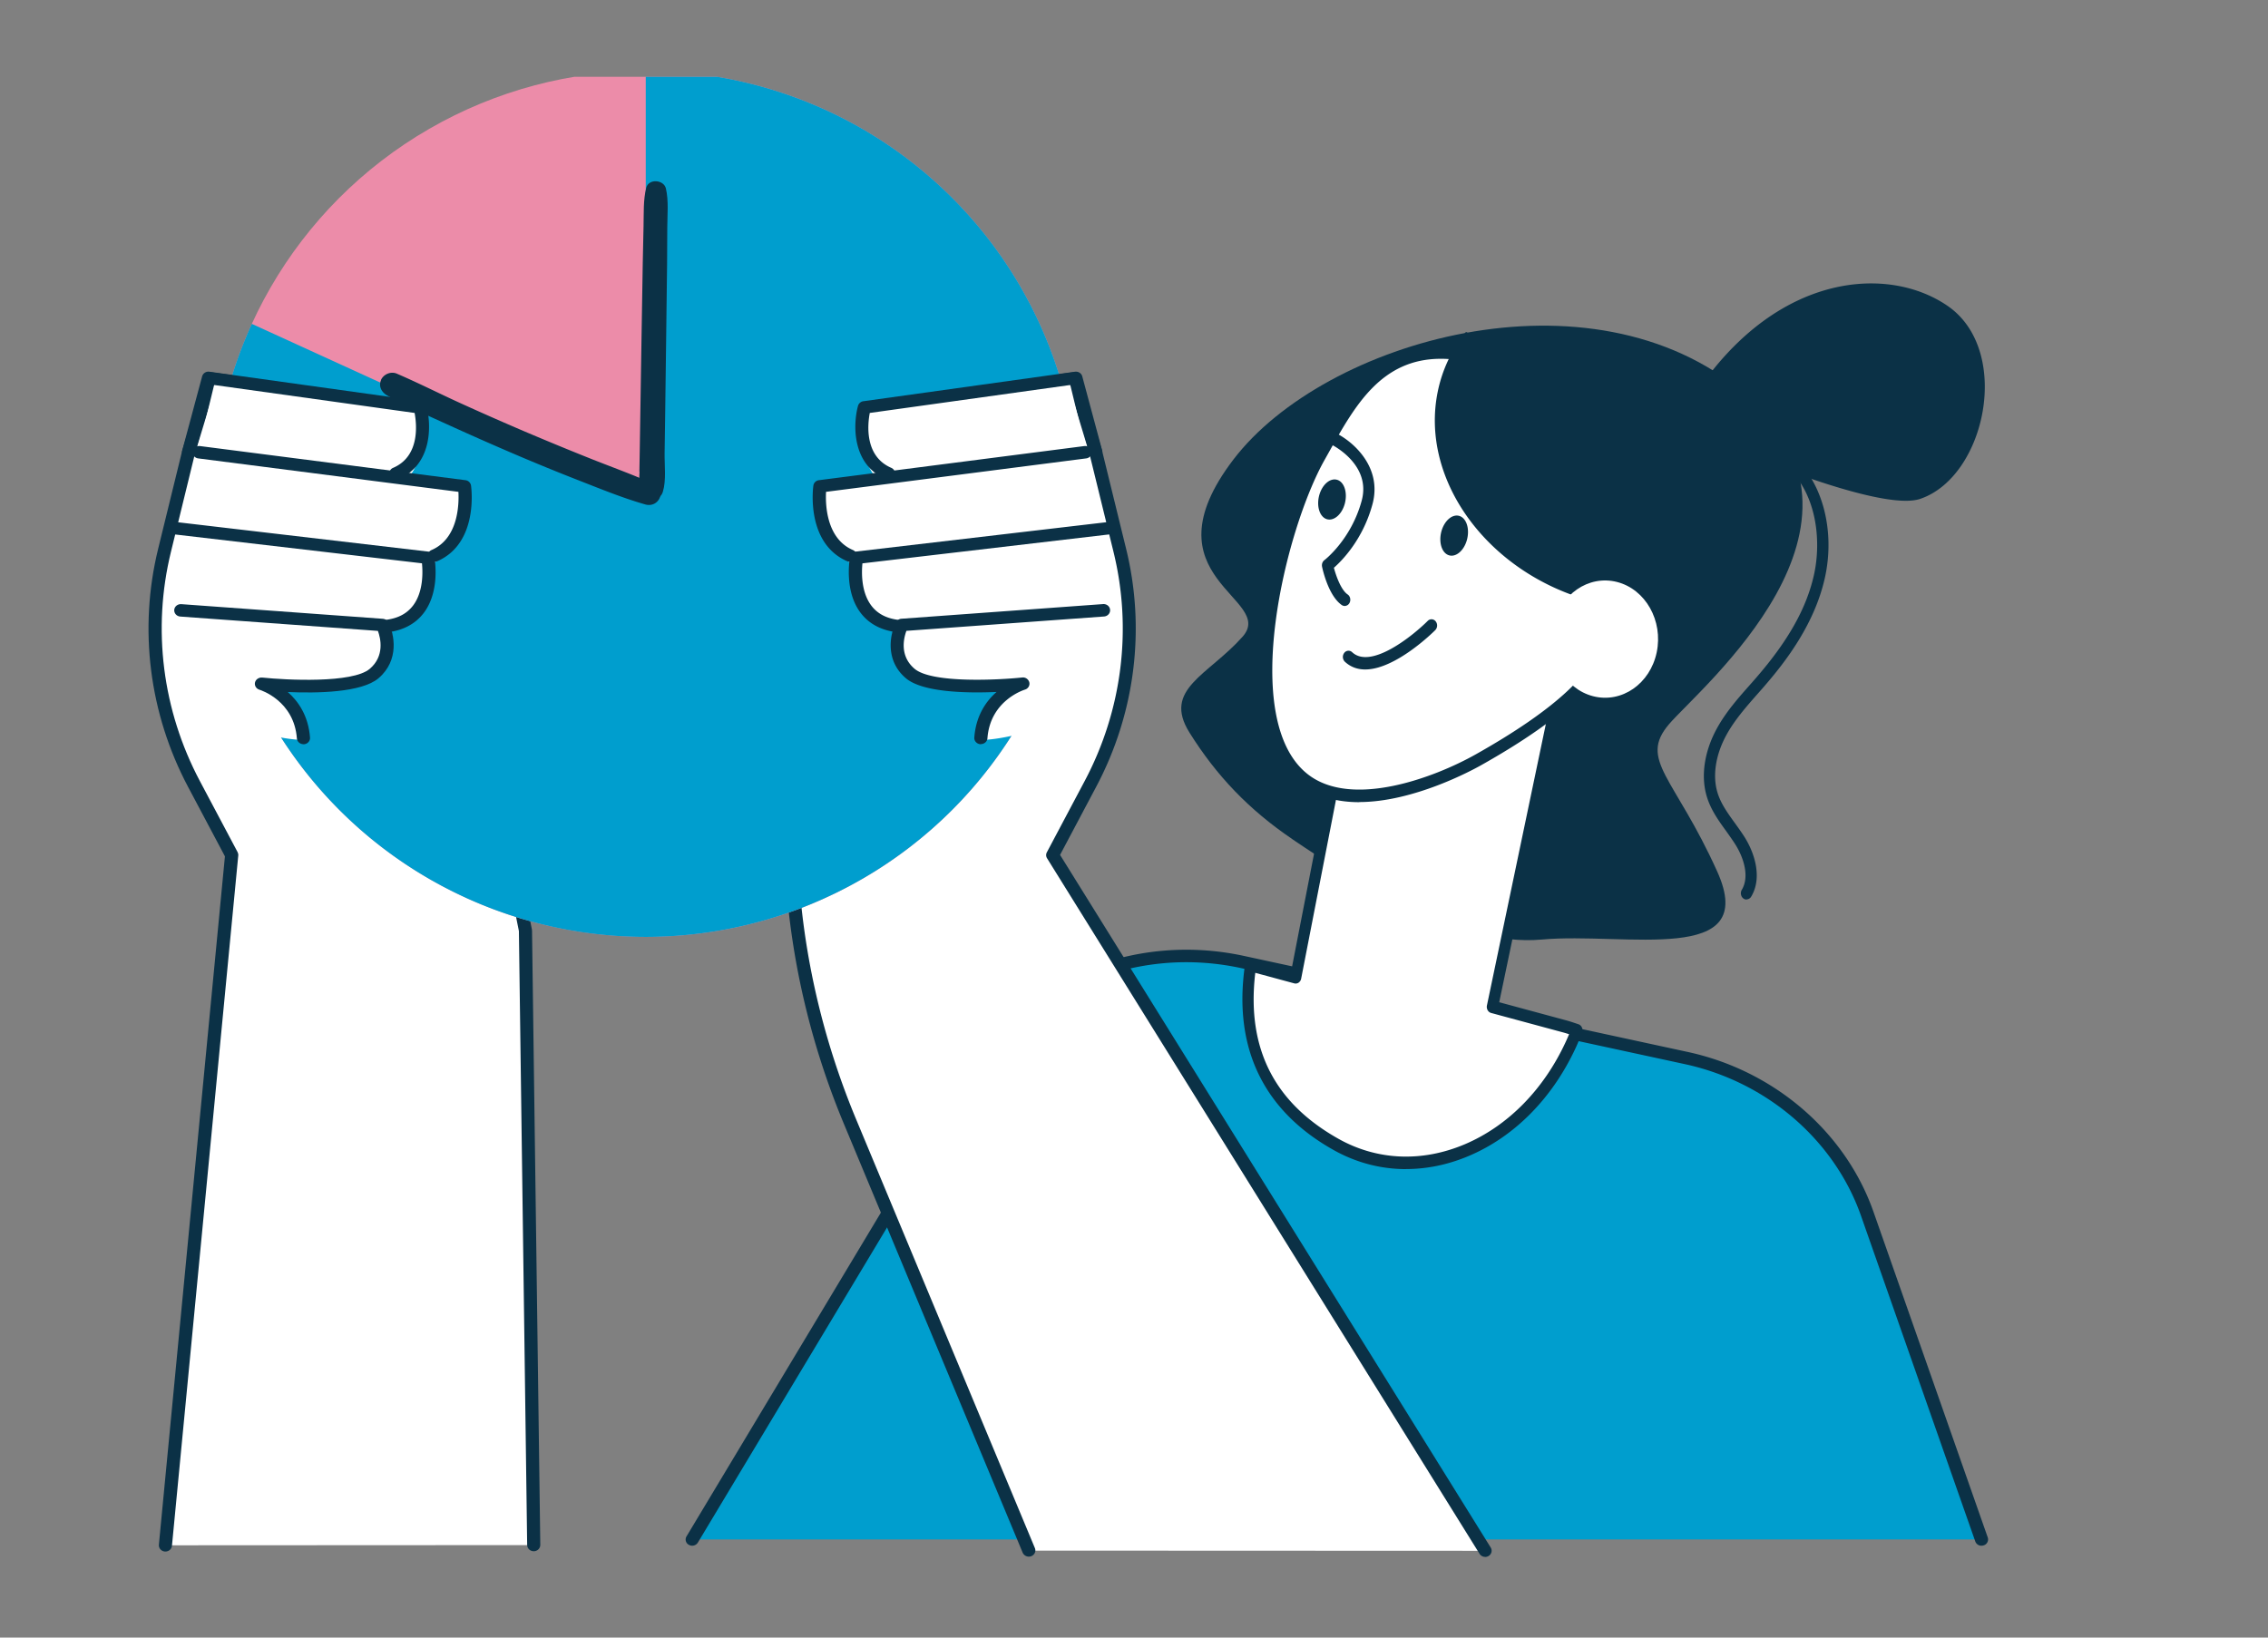 <svg xmlns="http://www.w3.org/2000/svg" fill="none" viewBox="0 0 288 208"><rect x="0" y="0" width="288" height="208" fill="#808080" stroke="none"/><g clip-path="url(#a)"><path fill="#009ECE" d="m251.623 195.54-14.508-41.354c-3.493-9.965-12.206-17.466-22.987-19.802l-56.355-12.198c-13.591-2.939-27.606 2.914-34.51 14.415l-35.369 58.931h163.721l.008.008Z"/><path fill="#0B3146" d="M251.623 196.332a.83.83 0 0 1-.792-.538l-14.508-41.355c-3.377-9.632-11.956-17.022-22.378-19.279l-56.355-12.198c-13.324-2.883-26.831 2.756-33.602 14.036l-35.369 58.93a.847.847 0 0 1-1.134.293.762.762 0 0 1-.308-1.077l35.369-58.931c7.137-11.889 21.37-17.837 35.419-14.796l56.355 12.198c10.989 2.377 20.027 10.163 23.587 20.317l14.508 41.355a.784.784 0 0 1-.525.998.768.768 0 0 1-.267.039v.008Z"/><path fill="#fff" d="m67.767 196.253-1.051-78.052-13.349-66.55-26.58-3.572L23.96 57.4l-3.068 12.523c-2.443 9.996-1.126 20.491 3.735 29.656l4.794 9.037-8.413 87.66 46.759-.024Z"/><path fill="#0B3146" d="M21.008 197.069h-.075c-.458-.04-.8-.428-.758-.864l8.387-87.437-4.686-8.832c-4.935-9.315-6.286-20.04-3.802-30.194l3.069-12.523 2.843-9.362c.117-.38.509-.618.917-.563l26.581 3.573c.35.047.634.3.7.634l13.358 66.542c.008.048.016.095.016.135l1.05 78.051c0 .436-.366.8-.825.8h-.008c-.459 0-.826-.348-.834-.784l-1.05-77.988L52.658 52.34l-25.271-3.398L24.76 57.6l-3.05 12.484c-2.402 9.798-1.093 20.134 3.668 29.117l4.795 9.037c.066.135.1.277.083.428l-8.421 87.683c-.042.412-.4.721-.834.721h.008Z"/><path fill="#fff" d="m130.65 196.934-22.695-54.447c-7.729-18.543-9.572-38.836-5.311-58.36l7.087-32.468 26.581-3.572 2.826 9.322 3.068 12.523c2.443 9.996 1.126 20.491-3.735 29.656l-4.794 9.037 54.921 88.349-57.948-.024v-.016Z"/><path fill="#0B3146" d="M188.598 197.75a.846.846 0 0 1-.717-.388l-54.921-88.349a.75.75 0 0 1-.025-.76l4.794-9.038c4.769-8.982 6.07-19.326 3.669-29.117l-3.069-12.522-2.618-8.618-25.288 3.398-6.971 31.92c-4.244 19.43-2.418 39.454 5.27 57.91l22.695 54.447c.167.404-.041.864-.467 1.03a.86.86 0 0 1-1.084-.444l-22.695-54.447c-7.813-18.741-9.664-39.073-5.353-58.812l7.087-32.467a.827.827 0 0 1 .701-.626l26.58-3.572c.409-.056.801.182.918.562l2.826 9.323 3.077 12.562c2.484 10.154 1.134 20.88-3.811 30.194l-4.585 8.65 54.687 87.976c.234.38.1.863-.292 1.085a.895.895 0 0 1-.425.111l.017-.008Z"/><circle cx="82" cy="64" r="55" fill="#EC8CA9"/><path fill="#009ECE" d="M82 9a54.998 54.998 0 0 1 52.774 39.51 55.005 55.005 0 0 1-23.047 61.764 55 55 0 0 1-79.749-69.14L82 64V9Z"/><path fill="#0B3146" d="M164.11 106.594c7.656 5.188 20.979 13.719 31.641 12.744 10.661-.974 27.741 3.406 22.31-8.641-5.431-12.048-10.01-14.147-6.125-18.71 3.885-4.562 29.165-25.41 9.624-41.995-19.541-16.586-53.4-6.74-64.928 8.364-11.527 15.105 5.517 17.624 1.145 22.527-4.372 4.903-10.175 6.653-6.733 12.166 3.449 5.513 7.571 9.814 13.066 13.537v.008Z"/><path fill="#fff" d="m158.5 122 .208.048 5.502 1.489 8.844-43.2 25.058 6.423-8.601 41.125 9.259 2.503c.494.134.974.301 1.46.459a27.408 27.408 0 0 1-.751 1.79c-5.946 12.943-19.312 18.63-29.852 12.697-8.308-4.673-12.687-12.768-11.127-23.342V122Z"/><path fill="#0B3146" d="M178.542 148.495c-3.205 0-6.347-.816-9.237-2.448-8.351-4.697-12.851-12.382-11.199-23.582a.794.794 0 0 1 .308-.531.664.664 0 0 1 .565-.111l.072.016c.05.008.1.024.15.032l4.794 1.299 8.372-43.008c.086-.428.472-.689.859-.594l25.058 6.424a.708.708 0 0 1 .443.356.853.853 0 0 1 .093.594l-8.443 40.357 8.572 2.32c.372.103.73.222 1.088.341l.4.135a.732.732 0 0 1 .444.42.882.882 0 0 1 .014.649 29.655 29.655 0 0 1-.765 1.838c-2.955 6.439-7.778 11.342-13.581 13.806-2.64 1.124-5.338 1.679-7.993 1.679l-.014.008Zm-19.14-24.937c-1.21 10.21 2.962 16.81 10.547 21.079 4.915 2.765 10.618 3.01 16.07.697 5.474-2.328 10.025-6.962 12.823-13.045.136-.293.265-.594.408-.927a20.58 20.58 0 0 0-.644-.198l-9.259-2.503c-.38-.103-.616-.523-.53-.95l8.444-40.349-23.663-6.067-8.372 43.016a.792.792 0 0 1-.322.499.672.672 0 0 1-.544.095l-4.951-1.339-.007-.008Zm53.529-69.574s24.908 11.422 30.911 9.378c8.322-2.828 11.677-18.828 3.499-24.491-8.179-5.663-24.078-4.08-34.41 15.113Z"/><path fill="#fff" d="M187.722 96.519c-4.944 2.78-15.992 7.247-22.081 2.455-9.466-7.446-2.683-32.784 1.968-41.014 4.651-8.23 9.488-18.622 27.247-9.766 17.76 8.855 4.036 14.82 4.036 14.82s-2.004 7.2.136 9.83c2.139 2.621 15.026 8.847-11.306 23.667v.008Z"/><path fill="#0B3146" d="M172.603 101.889c-2.676 0-5.266-.61-7.377-2.265-5.517-4.341-5.545-13.798-4.601-20.975 1.109-8.412 4.05-16.982 6.383-21.109l.579-1.03c4.444-7.936 9.975-17.813 27.57-9.037 6.475 3.232 9.588 6.424 9.516 9.75-.078 3.58-3.992 5.79-5.18 6.377-.537 2.122-1.367 6.946.079 8.713.221.269.615.625 1.073 1.03 1.775 1.583 4.458 3.975 4.107 7.706-.451 4.808-5.91 10.091-16.7 16.159-1.11.625-8.558 4.665-15.449 4.665v.016Zm10.368-56.317c-7.577 0-10.912 5.956-14.174 11.778l-.58 1.038c-4.98 8.808-10.955 33.03-2.161 39.944 5.553 4.373 16.028.476 21.344-2.518 10.175-5.727 15.535-10.741 15.921-14.915.272-2.876-1.96-4.864-3.585-6.313-.508-.452-.944-.84-1.238-1.204-2.339-2.875-.508-9.814-.286-10.59a.78.78 0 0 1 .422-.507c.043-.016 4.537-2.02 4.601-5.101.036-1.774-1.438-4.65-8.672-8.261-4.744-2.369-8.522-3.351-11.592-3.351Z"/><path fill="#0B3146" d="M170.764 76.97a.693.693 0 0 1-.379-.119c-1.689-1.172-2.426-4.49-2.504-4.871-.065-.317.05-.65.293-.832.036-.023 3.392-2.598 4.737-7.548 1.245-4.555-3.628-7.026-3.835-7.129-.358-.174-.523-.65-.365-1.046.157-.396.579-.578.944-.403 2.161 1.06 5.911 4.316 4.623 9.037-1.217 4.475-3.864 7.153-4.895 8.056.279 1.037.895 2.803 1.746 3.39.337.23.437.72.229 1.093a.712.712 0 0 1-.608.372h.014Zm2.59 8.063c-.937 0-1.824-.285-2.575-.982a.85.85 0 0 1-.086-1.117.669.669 0 0 1 1.009-.095c2.382 2.226 7.735-2.114 9.595-3.976a.666.666 0 0 1 1.009.055.85.85 0 0 1-.05 1.117c-.251.254-5.045 4.998-8.902 4.998Zm9.682-17.544c.379-1.378 1.409-2.242 2.304-1.949.894.301 1.309 1.656.937 3.034-.379 1.378-1.41 2.242-2.304 1.948-.894-.293-1.309-1.655-.937-3.033Z"/><path fill="#0B3146" d="M167.523 62.903c.379-1.378 1.409-2.242 2.304-1.949.894.293 1.309 1.656.937 3.034-.379 1.378-1.409 2.241-2.304 1.948-.894-.3-1.309-1.655-.937-3.033Zm43.032 13.069c-.093.452-.207.903-.336 1.339a28.518 28.518 0 0 1-7.814-.888c-13.323-3.413-22.196-15.39-19.82-26.748a17.615 17.615 0 0 1 3.57-7.517c16.622 8.483 26.904 21.861 24.4 33.822v-.008Z"/><path fill="#fff" d="M197.268 79.497c-.837 4.008 1.416 8.008 5.037 8.934 3.621.927 7.234-1.568 8.071-5.576.837-4.008-1.416-8.008-5.037-8.934-3.621-.927-7.234 1.568-8.071 5.576Z"/><path fill="#0B3146" d="M221.775 114.253a.628.628 0 0 1-.394-.134c-.329-.246-.415-.737-.2-1.101 1.002-1.672.243-4.064-.809-5.743-.365-.578-.78-1.156-1.18-1.719-.959-1.323-1.947-2.693-2.455-4.38-.787-2.598-.314-5.758 1.295-8.681 1.131-2.052 2.655-3.786 4.129-5.45.301-.34.601-.68.902-1.03 4.028-4.657 6.339-8.784 7.277-12.982.987-4.404.322-10.344-3.392-13.679-.308-.277-.351-.776-.107-1.117a.677.677 0 0 1 1.009-.119c3.635 3.272 5.194 9.41 3.878 15.288-1.317 5.885-4.987 10.63-7.635 13.695-.3.348-.608.697-.909 1.037-1.416 1.608-2.883 3.272-3.935 5.173-1.388 2.518-1.81 5.196-1.159 7.35.429 1.418 1.302 2.622 2.218 3.889.415.578.851 1.18 1.245 1.806 1.316 2.107 2.225 5.188.823 7.525a.697.697 0 0 1-.594.356l-.007.016Z"/><path fill="#fff" d="M141.706 83.992c.909-7.486-3.435-25.363-3.619-26.115l-2.134-8.8a1.093 1.093 0 0 0-1.234-.824l-23.854 3.794a1.155 1.155 0 0 0-.934.84c-.517 1.924-.709 5.544 1.359 7.81l-5.536.815a1.163 1.163 0 0 0-.976.975c-.042.293-.984 7.16 3.91 9.386-.116 1.394-.116 4.008 1.276 5.988.817 1.164 1.984 1.917 3.444 2.265-.351 1.664-.217 3.905 1.634 5.56 1.809 1.624 9.238 1.72 12.582 1.585-.984 1.148-3.277 4.309-3.219 6.59.017.657 16.3-1.663 17.301-9.877v.008Z"/><path fill="#0B3146" d="M81.193 59.898c.02-.821.023-1.656.042-2.477l.073-4.608c.046-3.252.091-6.489.153-9.74.047-3.192.11-6.37.157-9.562.023-1.596.063-3.192.102-4.773.04-1.596-.052-3.325.344-4.896.305-1.183 2.234-1.031 2.495.098.365 1.576.182 3.323.175 4.919l-.024 4.608-.121 9.74c-.03 3.191-.078 6.368-.124 9.56l-.07 4.788c-.024 1.581.232 3.427-.23 4.94-.416 1.348-2.491 1.169-2.851-.109-.223-.802-.124-1.668-.104-2.474l-.017-.014Z"/><path fill="#0B3146" d="M48.374 48.276c.318-.74 1.26-1.15 2.028-.811 2.688 1.157 5.299 2.48 7.966 3.698a387.3 387.3 0 0 0 8.212 3.623c2.69 1.142 5.412 2.27 8.123 3.352 2.771 1.116 5.616 2.114 8.33 3.351 1.686.769.63 3.073-1.096 2.582-2.829-.81-5.553-1.923-8.28-2.99a271.443 271.443 0 0 1-8.311-3.396 401.57 401.57 0 0 1-8.043-3.548c-2.713-1.237-5.477-2.447-8.094-3.88-.73-.398-1.175-1.165-.819-1.98l-.016-.001Zm59.581 23.098a.85.85 0 0 1-.342-.072c-5.303-2.289-4.369-9.338-4.327-9.631a.81.81 0 0 1 .717-.681l33.693-4.333c.458-.048.875.246.942.681.058.436-.259.832-.717.887l-33.026 4.246c-.084 1.592.016 5.925 3.41 7.39.417.182.609.65.417 1.045a.84.84 0 0 1-.759.468h-.008Z"/><path fill="#0B3146" d="M112.832 60.934a.858.858 0 0 1-.342-.071c-4.302-1.854-4.193-6.9-3.535-9.315a.816.816 0 0 1 .684-.586l26.864-3.747c.426-.063.826.198.926.586l2.526 9.402c.117.428-.158.856-.6.967-.45.11-.901-.15-1.017-.57l-2.343-8.713-25.547 3.564c-.275 1.434-.701 5.49 2.726 6.97.417.182.609.65.417 1.046a.84.84 0 0 1-.759.467Zm.976 19.351a.66.66 0 0 1-.125-.008c-1.918-.278-3.402-1.11-4.419-2.464-2.118-2.835-1.351-6.938-1.318-7.112a.816.816 0 0 1 .717-.642l32.034-3.754c.45-.064.876.253.934.689.058.435-.267.831-.725.879l-31.392 3.683c-.108 1.109-.184 3.604 1.117 5.347.751 1.005 1.834 1.6 3.31 1.813.459.064.767.468.701.903a.83.83 0 0 1-.826.674l-.008-.008Z"/><path fill="#0B3146" d="M124.555 94.526h-.058c-.459-.031-.809-.412-.776-.847.209-2.796 1.501-4.626 2.827-5.79-3.735.166-9.372.07-11.515-1.743-2.709-2.29-2.001-5.655-1.259-7.113a.847.847 0 0 1 .684-.443l25.614-1.862c.467-.031.859.293.892.729.033.436-.309.816-.767.848L115.1 80.126c-.342.919-.9 3.184 1.042 4.824 2.193 1.853 10.598 1.426 13.658 1.101a.832.832 0 0 1 .908.626c.092.396-.158.8-.566.918-.176.056-4.403 1.403-4.753 6.179-.033.42-.4.736-.834.736v.016Z"/><path fill="#fff" d="M21.392 83.992c-.909-7.486 3.435-25.363 3.618-26.115l2.135-8.8a1.092 1.092 0 0 1 1.234-.824l23.854 3.794c.45.071.817.404.934.84.517 1.924.709 5.544-1.359 7.81l5.536.815c.5.072.9.476.976.975.041.293.984 7.16-3.91 9.386.116 1.394.116 4.008-1.276 5.988-.817 1.164-1.985 1.917-3.444 2.265.35 1.664.217 3.905-1.634 5.56-1.81 1.624-9.238 1.72-12.582 1.585.984 1.148 3.277 4.309 3.219 6.59-.017.657-16.3-1.663-17.301-9.877v.008Z"/><path fill="#0B3146" d="M55.143 71.374a.84.84 0 0 1-.758-.468c-.192-.396 0-.87.416-1.045 3.402-1.466 3.494-5.798 3.41-7.39l-33.034-4.246c-.458-.055-.775-.46-.717-.887.058-.435.484-.729.942-.681l33.693 4.333a.812.812 0 0 1 .717.68c.042.302.984 7.351-4.327 9.632a.852.852 0 0 1-.342.072Z"/><path fill="#0B3146" d="M50.266 60.934a.84.84 0 0 1-.76-.467.774.774 0 0 1 .418-1.046c3.418-1.473 2.993-5.528 2.726-6.97l-25.547-3.564-2.343 8.712c-.116.428-.567.682-1.017.57-.45-.11-.717-.538-.6-.965l2.526-9.403a.827.827 0 0 1 .926-.586l26.864 3.747c.333.047.6.277.684.586.658 2.408.767 7.453-3.536 9.315a.852.852 0 0 1-.341.071Zm-.984 19.351c-.4 0-.759-.278-.826-.674a.798.798 0 0 1 .7-.903c1.476-.213 2.552-.808 3.31-1.814 1.301-1.734 1.226-4.23 1.118-5.346l-31.392-3.667c-.458-.056-.784-.452-.725-.88a.822.822 0 0 1 .934-.689l32.033 3.755c.359.04.65.3.718.641.033.175.8 4.278-1.318 7.113-1.017 1.355-2.501 2.186-4.419 2.464-.042 0-.083.008-.125.008l-.008-.008Z"/><path fill="#0B3146" d="M38.534 94.526c-.433 0-.8-.317-.834-.736-.358-4.785-4.577-6.131-4.76-6.187-.409-.126-.65-.522-.559-.918.092-.396.484-.658.909-.626 3.052.325 11.464.752 13.657-1.101 1.934-1.64 1.376-3.913 1.042-4.824l-25.096-1.822c-.459-.031-.8-.412-.768-.847.034-.436.434-.76.893-.729l25.613 1.861c.292.024.559.19.684.444.75 1.458 1.45 4.816-1.259 7.113-2.143 1.814-7.78 1.909-11.514 1.743 1.325 1.164 2.618 3.001 2.826 5.79.033.435-.317.816-.775.847h-.059v-.008Z"/></g><defs><clipPath id="a"><path fill="#fff" d="M18.857 9.75h250v188h-250z"/></clipPath></defs></svg>